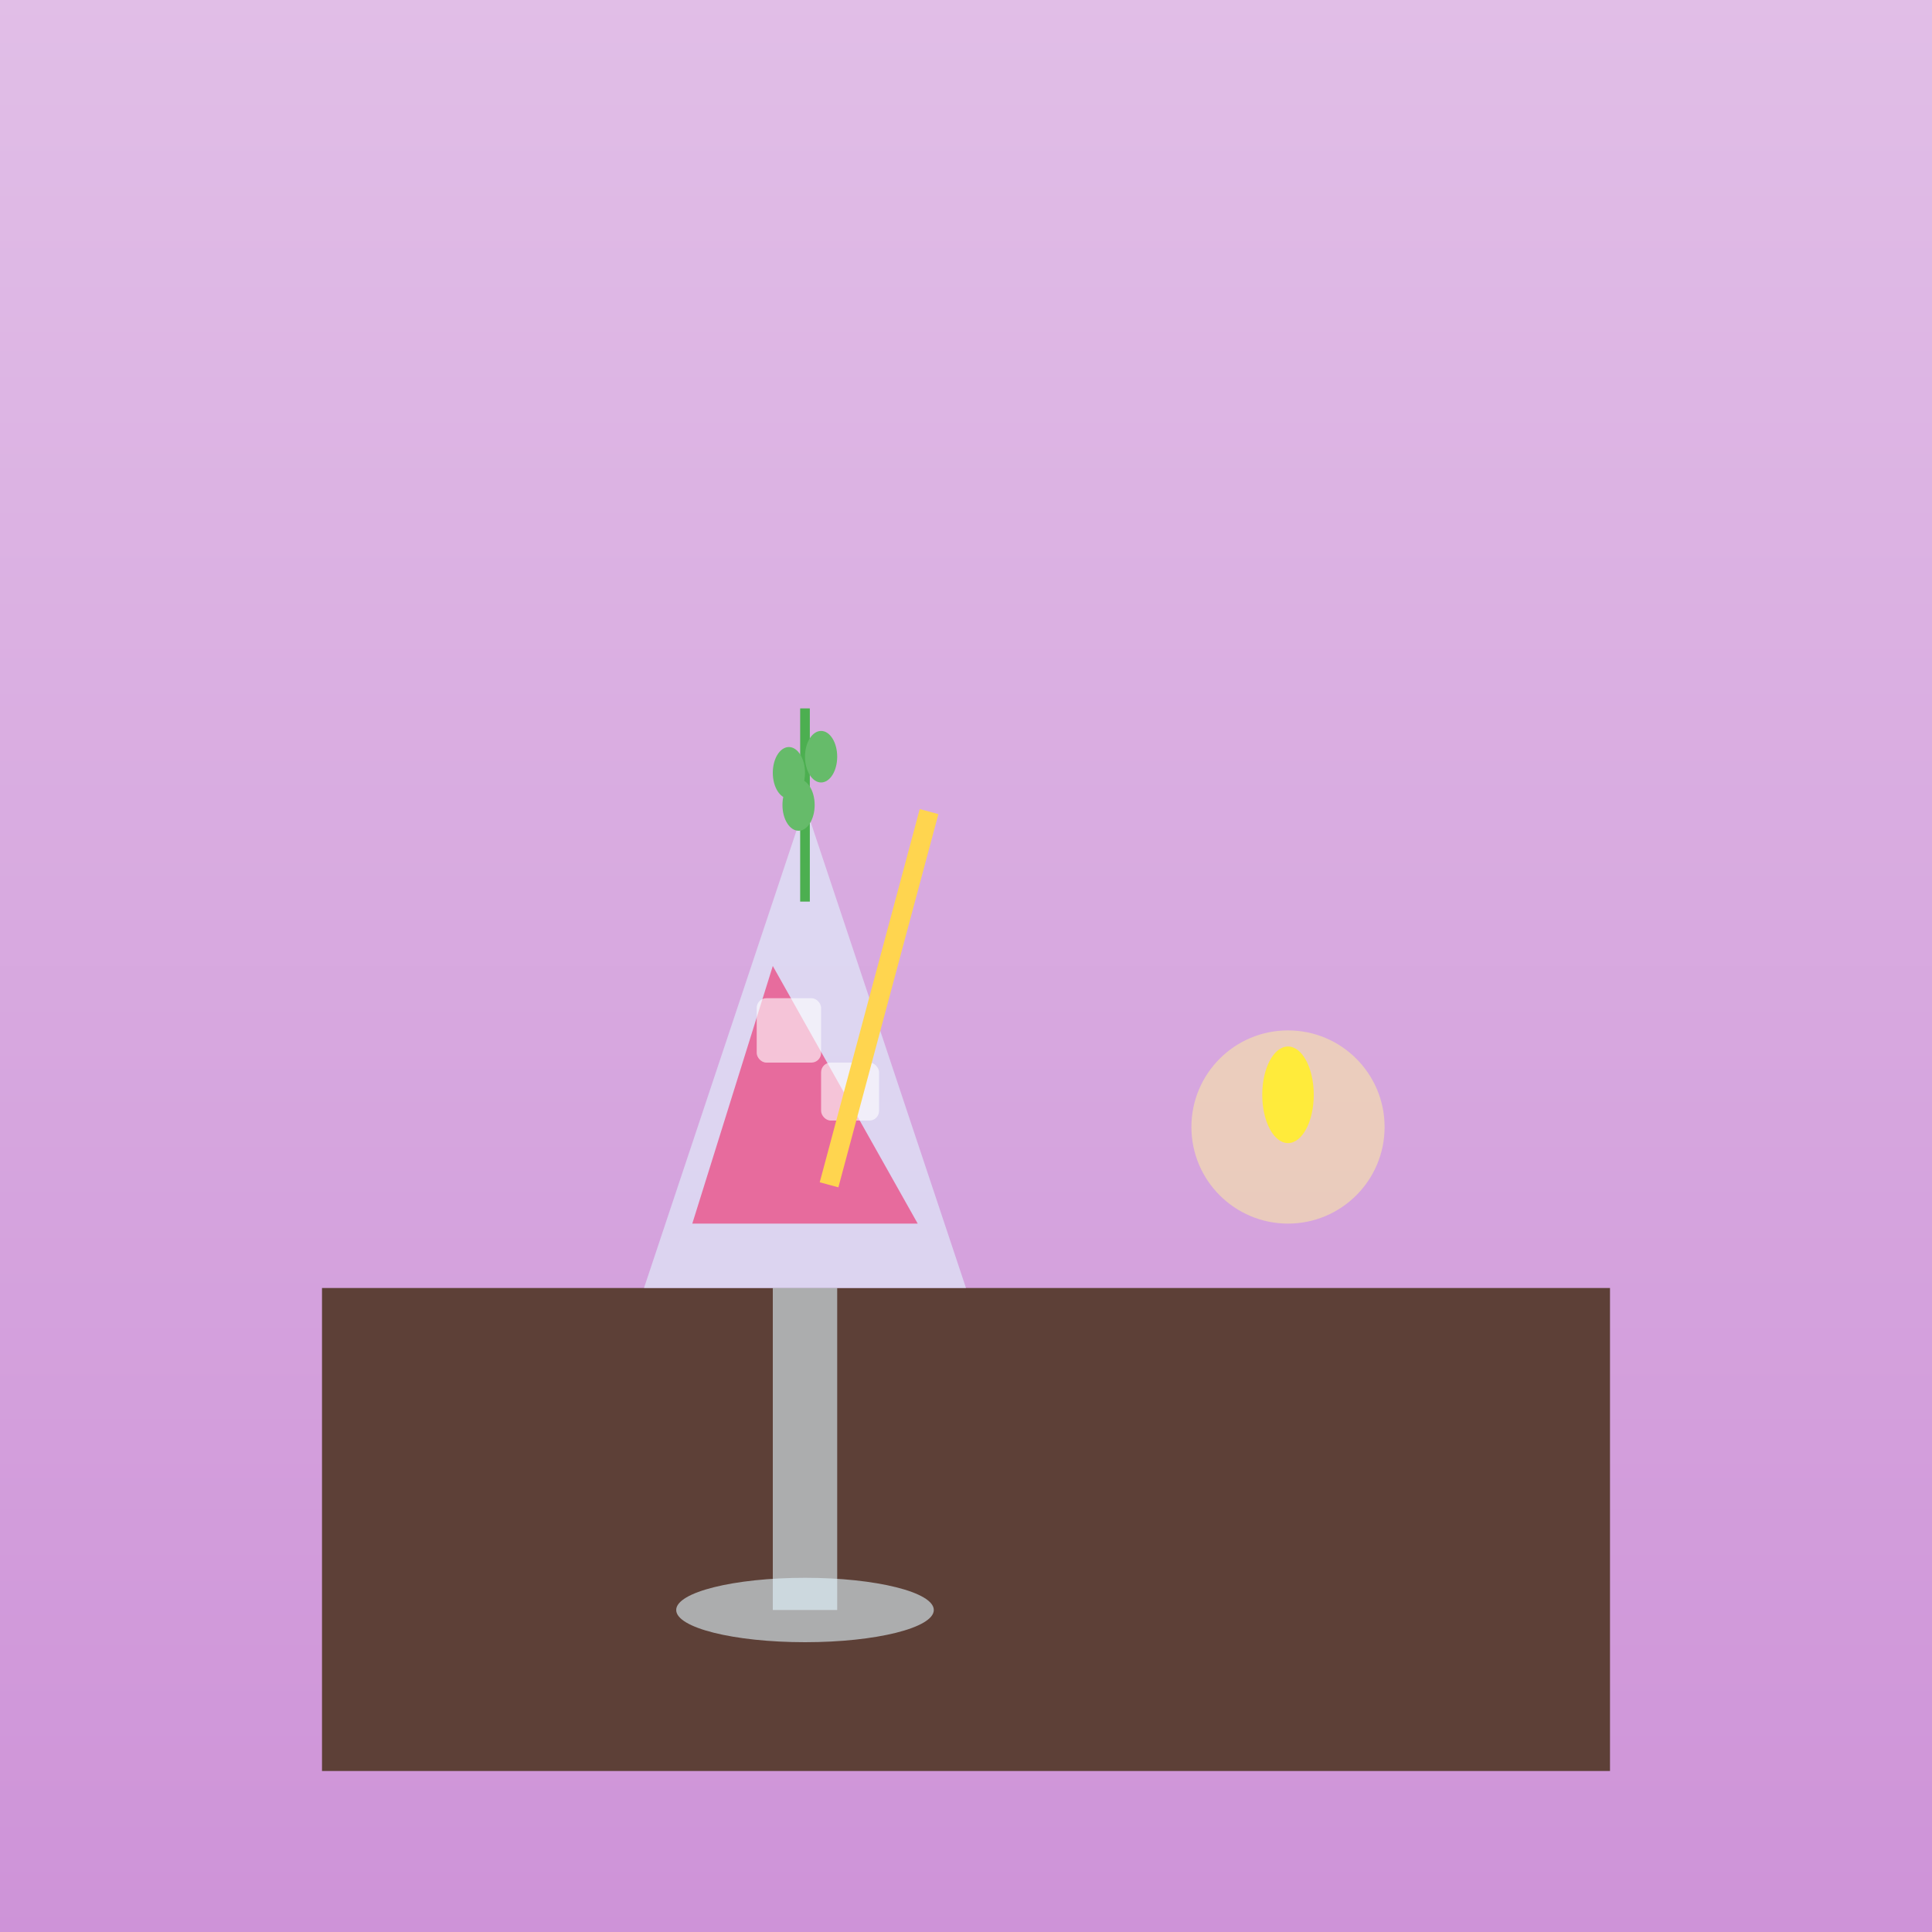 <svg xmlns="http://www.w3.org/2000/svg" viewBox="0 0 600 600">
  <rect x="0" y="0" width="600" height="600" fill="#333333" stroke="none"/>
  <!-- Evening cocktail scene -->
  <defs>
    <linearGradient id="eveningBg" x1="0%" y1="0%" x2="0%" y2="100%">
      <stop offset="0%" style="stop-color:#E1BEE7;stop-opacity:1" />
      <stop offset="100%" style="stop-color:#CE93D8;stop-opacity:1" />
    </linearGradient>
  </defs>

  <rect width="600" height="600" fill="url(#eveningBg)"/>

  <!-- Table -->
  <rect x="100" y="400" width="400" height="150" fill="#5D4037"/>

  <!-- Cocktail glass -->
  <path d="M 250 250 L 200 400 L 300 400 Z" fill="#E1F5FE" opacity="0.6"/>
  <rect x="240" y="400" width="20" height="100" fill="#E1F5FE" opacity="0.6"/>
  <ellipse cx="250" cy="500" rx="40" ry="10" fill="#E1F5FE" opacity="0.6"/>

  <!-- Cocktail liquid -->
  <path d="M 240 300 L 215 380 L 285 380 Z" fill="#EC407A" opacity="0.7"/>

  <!-- Ice cubes -->
  <rect x="235" y="310" width="20" height="20" rx="3" fill="#FFFFFF" opacity="0.6"/>
  <rect x="255" y="330" width="18" height="18" rx="3" fill="#FFFFFF" opacity="0.6"/>

  <!-- Garnish - herb sprig -->
  <line x1="250" y1="280" x2="250" y2="220" stroke="#4CAF50" stroke-width="3"/>
  <ellipse cx="245" cy="240" rx="5" ry="8" fill="#66BB6A"/>
  <ellipse cx="255" cy="235" rx="5" ry="8" fill="#66BB6A"/>
  <ellipse cx="248" cy="250" rx="5" ry="8" fill="#66BB6A"/>

  <!-- Straw -->
  <rect x="270" y="250" width="6" height="120" fill="#FFD54F" transform="rotate(15 273 310)"/>

  <!-- Candle light glow -->
  <circle cx="400" cy="350" r="30" fill="#FFF59D" opacity="0.5"/>
  <ellipse cx="400" cy="340" rx="8" ry="15" fill="#FFEB3B"/>
</svg>

